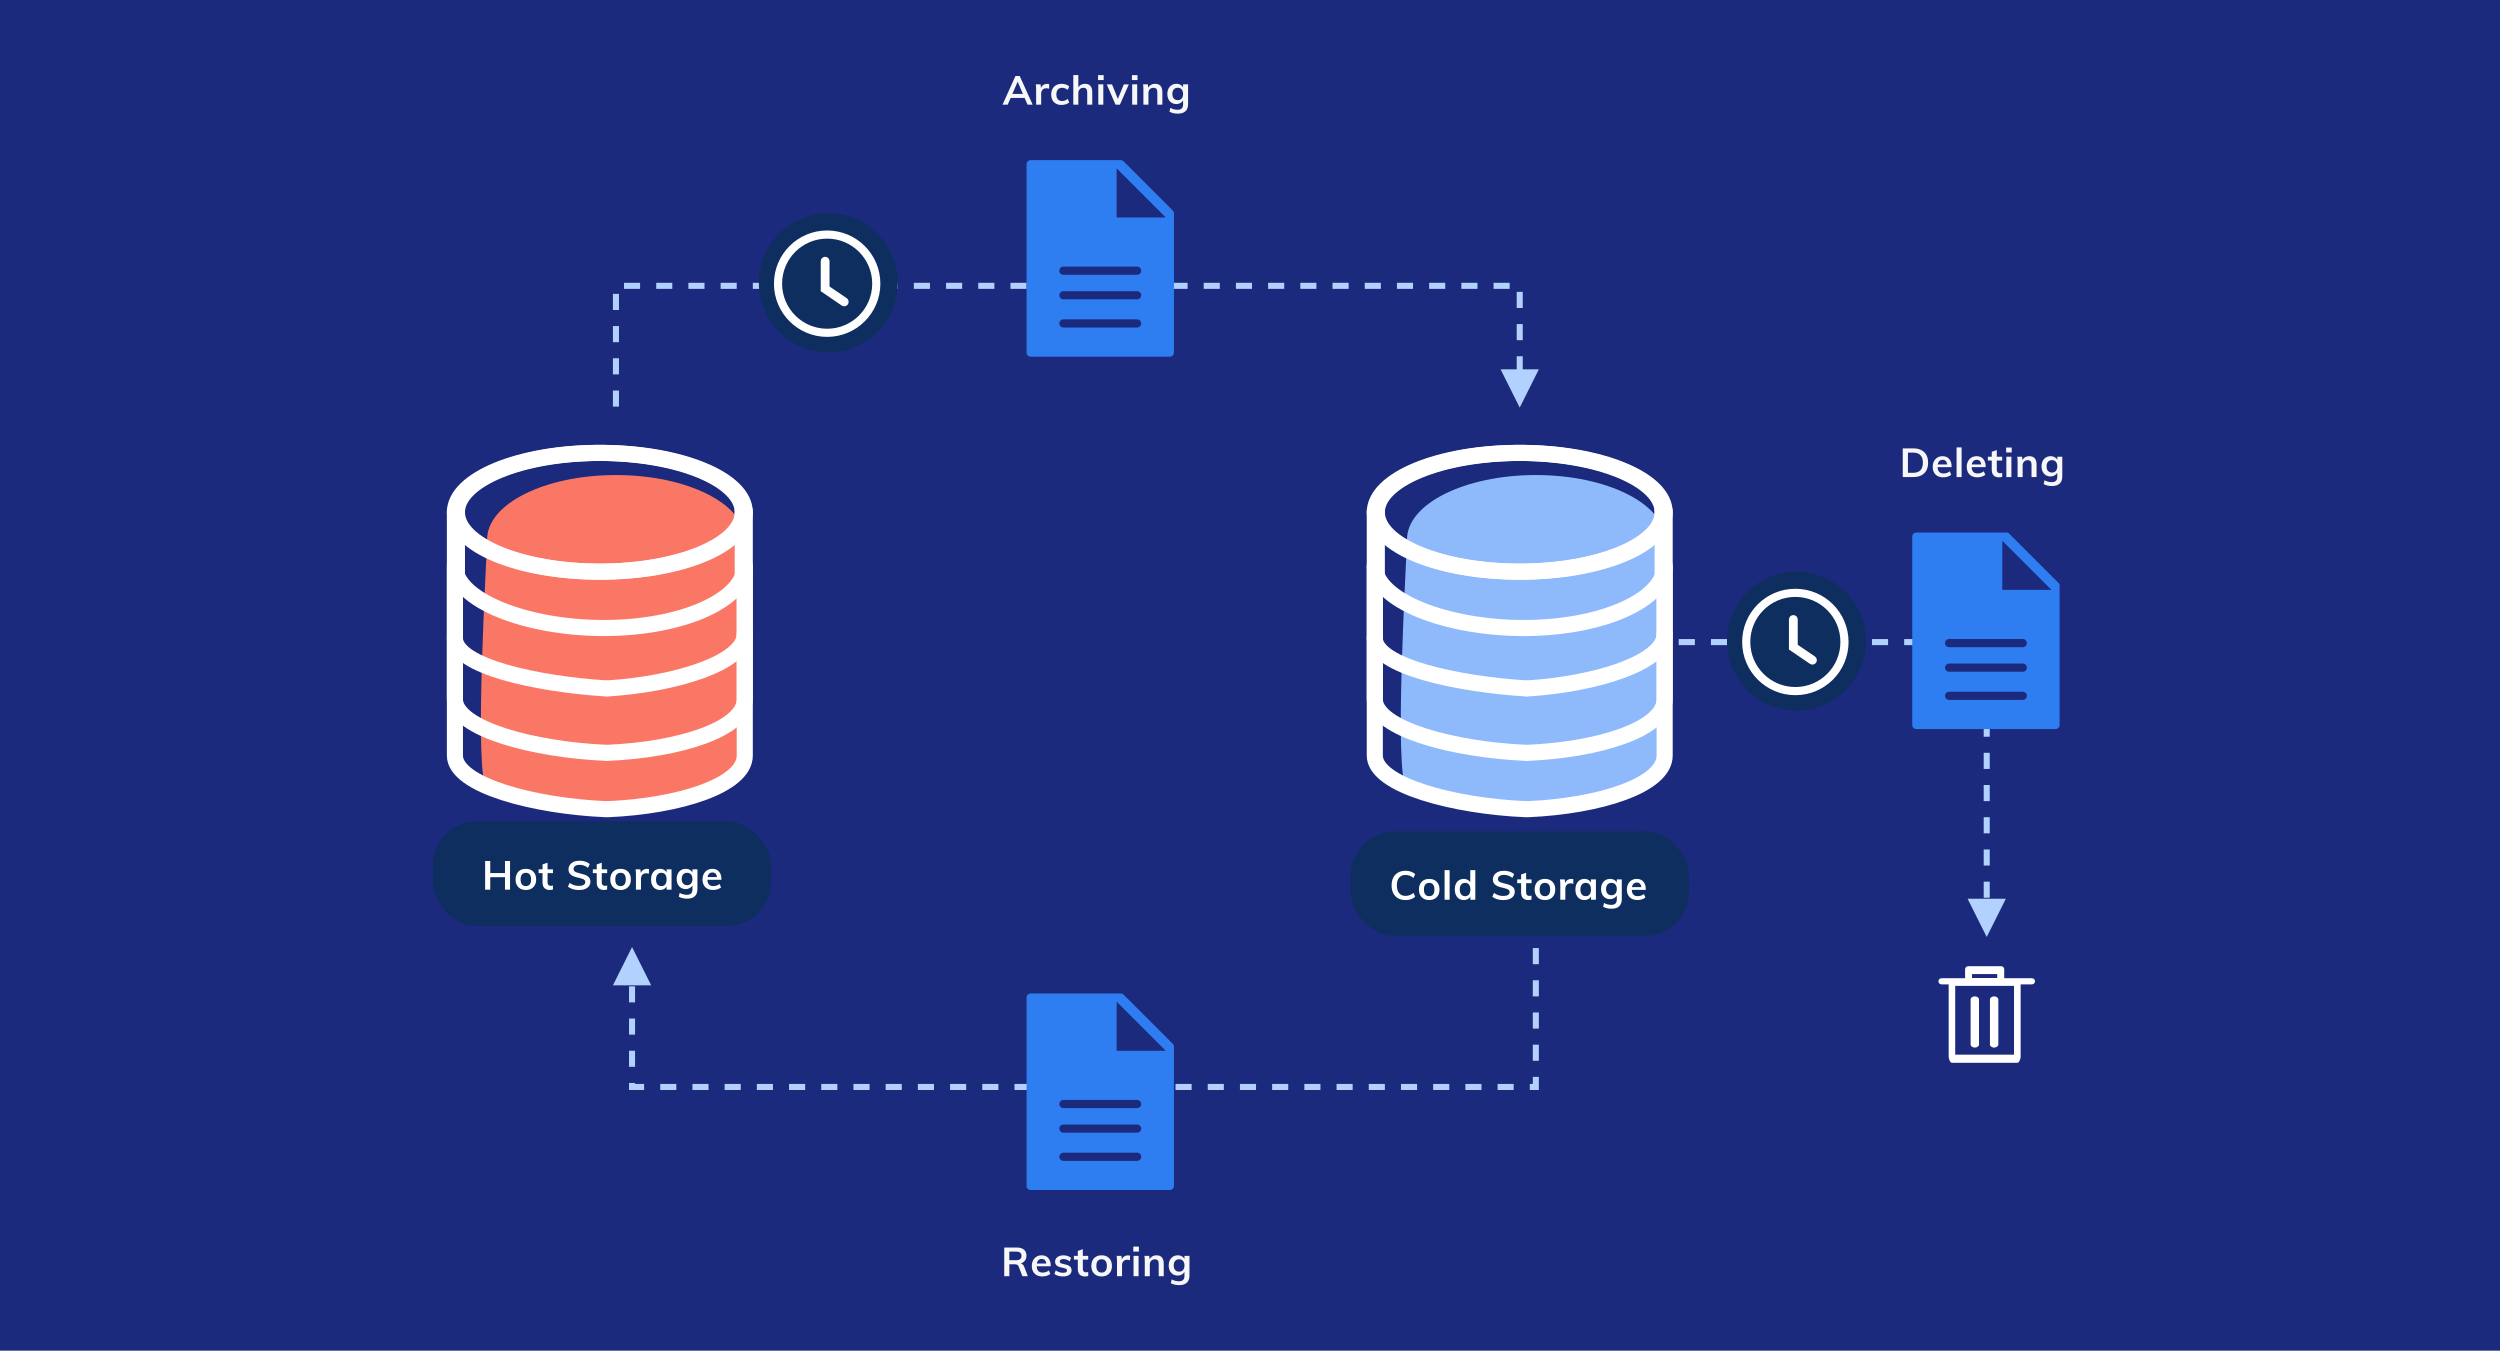 <?xml version="1.0" encoding="UTF-8"?>
<svg width="1242px" height="671px" viewBox="0 0 1242 671" version="1.1" xmlns="http://www.w3.org/2000/svg" xmlns:xlink="http://www.w3.org/1999/xlink">
    <title>Hot &amp; Cold Storage</title>
    <defs>
        <path d="M994.138,480 C995.002,480 995.702,480.685 995.702,481.529 L995.702,481.529 L995.702,485.981 L1009.435,485.981 C1010.299,485.981 1011,486.666 1011,487.51 C1011,488.353 1010.299,489.038 1009.435,489.038 L1009.435,489.038 L1003.861,489.038 L1003.861,525 C1003.861,525.844 1003.16,528 1002.298,528 L1002.298,528 L969.662,528 C968.798,528 968.099,525.844 968.099,525 L968.099,525 L968.099,489.038 L964.563,489.038 C963.699,489.038 963,488.353 963,487.51 C963,486.666 963.699,485.981 964.563,485.981 L964.563,485.981 L976.258,485.981 L976.258,481.529 C976.258,480.685 976.958,480 977.821,480 L977.821,480 Z M1000.565,489.783 L971.348,489.783 L971.348,523.957 L1000.565,523.957 L1000.565,489.783 Z M981.087,495 C982.239,495 983.174,495.684 983.174,496.527 L983.174,496.527 L983.174,518.907 C983.174,519.752 982.239,520.435 981.087,520.435 C979.935,520.435 979,519.752 979,518.907 L979,518.907 L979,496.527 C979,495.684 979.935,495 981.087,495 Z M990.687,495 C991.839,495 992.774,495.684 992.774,496.527 L992.774,496.527 L992.774,518.907 C992.774,519.752 991.839,520.435 990.687,520.435 C989.535,520.435 988.6,519.752 988.6,518.907 L988.6,518.907 L988.6,496.527 C988.6,495.684 989.535,495 990.687,495 Z M992.217,483.913 L992.217,485.87 L979.696,485.87 L979.696,483.913 L992.217,483.913 Z" id="path-1"></path>
    </defs>
    <g id="Hot-&amp;-Cold-Storage" stroke="none" stroke-width="1" fill="none" fill-rule="evenodd">
        <rect fill="#1B2A7C" x="0" y="0" width="1242" height="671"></rect>
        <g id="Group-2" transform="translate(219, 225)">
            <path d="M87,177 C108.161,177 139.349,164.218 151,156.305 C158.811,151 151,50.093 151,43 C151,25.327 122.346,11 87,11 C51.654,11 23,25.327 23,43 C23,49.654 16.049,161.652 23,166.772 C34.512,175.25 64.961,177 87,177 Z" id="Oval" fill="#FA7766"></path>
            <g id="Group" stroke="#FFFFFF" stroke-linecap="round" stroke-linejoin="round" stroke-width="8">
                <g id="Group-1359" transform="translate(7, 0)">
                    <path d="M143,29.5 C143,45.799 110.983,59 71.5,59 C32.017,59 0,45.799 0,29.5 C0,13.216 32.017,0 71.5,0 C110.983,0 143,13.216 143,29.5 L143,29.5 Z" id="Stroke-4973"></path>
                    <path d="M74,87 C35.345,87 1.42108547e-14,73.127 1.42108547e-14,56" id="Stroke-4974"></path>
                    <path d="M75,117 C41.002,114.86 1.42108547e-14,106.08 1.42108547e-14,92" id="Stroke-4975"></path>
                    <path d="M75,149 C39.601,147.492 1.42108547e-14,137.197 1.42108547e-14,122.354 L1.42108547e-14,29" id="Stroke-4976"></path>
                    <path d="M75,177 C39.601,175.492 0,165.197 0,150.354 L0,57" id="Stroke-4976"></path>
                    <line x1="143" y1="28" x2="143" y2="61" id="Stroke-4977"></line>
                </g>
                <g id="Group-1359" transform="translate(75.5, 88.5) scale(-1, 1) translate(-75.5, -88.5) ">
                    <path d="M143,29.5 C143,45.799 110.983,59 71.5,59 C32.017,59 0,45.799 0,29.5 C0,13.216 32.017,0 71.5,0 C110.983,0 143,13.216 143,29.5 L143,29.5 Z" id="Stroke-4973"></path>
                    <path d="M70,87 C31.345,87 -2.84217094e-14,73.127 -2.84217094e-14,56" id="Stroke-4974"></path>
                    <path d="M68,117 C34.002,114.854 -2.84217094e-14,104.12 -2.84217094e-14,90" id="Stroke-4975"></path>
                    <path d="M68,149 C32.601,147.492 -2.84217094e-14,137.197 -2.84217094e-14,122.354 L-2.84217094e-14,29" id="Stroke-4976"></path>
                    <path d="M68,177 C32.601,175.492 0,165.197 0,150.354 L0,57" id="Stroke-4976"></path>
                    <line x1="143" y1="28" x2="143" y2="61" id="Stroke-4977"></line>
                </g>
            </g>
        </g>
        <g id="Group-2-Copy" transform="translate(676, 225)">
            <path d="M87,177 C108.161,177 139.349,164.218 151,156.305 C158.811,151 151,50.093 151,43 C151,25.327 122.346,11 87,11 C51.654,11 23,25.327 23,43 C23,49.654 16.049,161.652 23,166.772 C34.512,175.25 64.961,177 87,177 Z" id="Oval" fill="#8EB9FB"></path>
            <g id="Group" stroke="#FFFFFF" stroke-linecap="round" stroke-linejoin="round" stroke-width="8">
                <g id="Group-1359" transform="translate(7, 0)">
                    <path d="M143,29.5 C143,45.799 110.983,59 71.5,59 C32.017,59 0,45.799 0,29.5 C0,13.216 32.017,0 71.5,0 C110.983,0 143,13.216 143,29.5 L143,29.5 Z" id="Stroke-4973"></path>
                    <path d="M74,87 C35.345,87 1.42108547e-14,73.127 1.42108547e-14,56" id="Stroke-4974"></path>
                    <path d="M75,117 C41.002,114.86 1.42108547e-14,106.08 1.42108547e-14,92" id="Stroke-4975"></path>
                    <path d="M75,149 C39.601,147.492 1.42108547e-14,137.197 1.42108547e-14,122.354 L1.42108547e-14,29" id="Stroke-4976"></path>
                    <path d="M75,177 C39.601,175.492 0,165.197 0,150.354 L0,57" id="Stroke-4976"></path>
                    <line x1="143" y1="28" x2="143" y2="61" id="Stroke-4977"></line>
                </g>
                <g id="Group-1359" transform="translate(75.5, 88.5) scale(-1, 1) translate(-75.5, -88.5) ">
                    <path d="M143,29.5 C143,45.799 110.983,59 71.5,59 C32.017,59 0,45.799 0,29.5 C0,13.216 32.017,0 71.5,0 C110.983,0 143,13.216 143,29.5 L143,29.5 Z" id="Stroke-4973"></path>
                    <path d="M70,87 C31.345,87 -2.84217094e-14,73.127 -2.84217094e-14,56" id="Stroke-4974"></path>
                    <path d="M68,117 C34.002,114.854 -2.84217094e-14,104.12 -2.84217094e-14,90" id="Stroke-4975"></path>
                    <path d="M68,149 C32.601,147.492 -2.84217094e-14,137.197 -2.84217094e-14,122.354 L-2.84217094e-14,29" id="Stroke-4976"></path>
                    <path d="M68,177 C32.601,175.492 0,165.197 0,150.354 L0,57" id="Stroke-4976"></path>
                    <line x1="143" y1="28" x2="143" y2="61" id="Stroke-4977"></line>
                </g>
            </g>
        </g>
        <path id="Path-2" d="M756.5,177 L756.5,183.5 L764.5,183.5 L755,202.5 L745.5,183.5 L753.5,183.5 L753.5,177 L756.5,177 Z M307.5,194 L307.5,202 L304.5,202 L304.5,194 L307.5,194 Z M307.5,178 L307.5,186 L304.5,186 L304.5,178 L307.5,178 Z M307.5,162 L307.5,170 L304.5,170 L304.5,162 L307.5,162 Z M756.5,161 L756.5,169 L753.5,169 L753.5,161 L756.5,161 Z M307.5,146 L307.5,154 L304.5,154 L304.5,146 L307.5,146 Z M756.5,145 L756.5,153 L753.5,153 L753.5,145 L756.5,145 Z M366,140.5 L366,143.5 L358,143.5 L358,140.5 L366,140.5 Z M382,140.5 L382,143.5 L374,143.5 L374,140.5 L382,140.5 Z M398,140.5 L398,143.5 L390,143.5 L390,140.5 L398,140.5 Z M414,140.5 L414,143.5 L406,143.5 L406,140.5 L414,140.5 Z M430,140.5 L430,143.5 L422,143.5 L422,140.5 L430,140.5 Z M446,140.5 L446,143.5 L438,143.5 L438,140.5 L446,140.5 Z M462,140.5 L462,143.5 L454,143.5 L454,140.5 L462,140.5 Z M478,140.5 L478,143.5 L470,143.5 L470,140.5 L478,140.5 Z M494,140.5 L494,143.5 L486,143.5 L486,140.5 L494,140.5 Z M510,140.5 L510,143.5 L502,143.5 L502,140.5 L510,140.5 Z M350,140.5 L350,143.5 L342,143.5 L342,140.5 L350,140.5 Z M542,140.5 L542,143.5 L534,143.5 L534,140.5 L542,140.5 Z M558,140.5 L558,143.5 L550,143.5 L550,140.5 L558,140.5 Z M574,140.5 L574,143.5 L566,143.5 L566,140.5 L574,140.5 Z M590,140.5 L590,143.5 L582,143.5 L582,140.5 L590,140.5 Z M606,140.5 L606,143.5 L598,143.5 L598,140.5 L606,140.5 Z M622,140.5 L622,143.5 L614,143.5 L614,140.5 L622,140.5 Z M638,140.5 L638,143.5 L630,143.5 L630,140.5 L638,140.5 Z M654,140.5 L654,143.5 L646,143.5 L646,140.5 L654,140.5 Z M670,140.5 L670,143.5 L662,143.5 L662,140.5 L670,140.5 Z M686,140.5 L686,143.5 L678,143.5 L678,140.5 L686,140.5 Z M702,140.5 L702,143.5 L694,143.5 L694,140.5 L702,140.5 Z M718,140.5 L718,143.5 L710,143.5 L710,140.5 L718,140.5 Z M734,140.5 L734,143.5 L726,143.5 L726,140.5 L734,140.5 Z M750,140.5 L750,143.5 L742,143.5 L742,140.5 L750,140.5 Z M334,140.5 L334,143.5 L326,143.5 L326,140.5 L334,140.5 Z M318,140.5 L318,143.5 L310,143.5 L310,140.5 L318,140.5 Z M526,140.5 L526,143.5 L518,143.5 L518,140.5 L526,140.5 Z" fill="#B3D1FF" fill-rule="nonzero"></path>
        <path d="M764.5,522.5 L755,541.5 L745.5,522.5 L764.5,522.5 Z M307.5,533 L307.5,541 L304.5,541 L304.5,533 L307.5,533 Z M307.5,517 L307.5,525 L304.5,525 L304.5,517 L307.5,517 Z M756.5,514 L756.5,522 L753.5,522 L753.5,514 L756.5,514 Z M307.5,501 L307.5,509 L304.5,509 L304.5,501 L307.5,501 Z M756.5,498 L756.5,506 L753.5,506 L753.5,498 L756.5,498 Z M307.5,485 L307.5,493 L304.5,493 L304.5,485 L307.5,485 Z M756.5,482 L756.5,490 L753.5,490 L753.5,482 L756.5,482 Z M309,470.5 L309,473.5 L307.5,473.5 L307.5,477 L304.5,477 L304.5,470.5 L309,470.5 Z M756.5,470.5 L756.5,474 L753.5,474 L753.5,473.5 L749,473.5 L749,470.5 L756.5,470.5 Z M373,470.5 L373,473.5 L365,473.5 L365,470.5 L373,470.5 Z M389,470.5 L389,473.5 L381,473.5 L381,470.5 L389,470.5 Z M405,470.5 L405,473.5 L397,473.5 L397,470.5 L405,470.5 Z M421,470.5 L421,473.5 L413,473.5 L413,470.5 L421,470.5 Z M437,470.5 L437,473.5 L429,473.5 L429,470.5 L437,470.5 Z M453,470.5 L453,473.5 L445,473.5 L445,470.5 L453,470.5 Z M469,470.5 L469,473.5 L461,473.5 L461,470.5 L469,470.5 Z M485,470.5 L485,473.5 L477,473.5 L477,470.5 L485,470.5 Z M501,470.5 L501,473.5 L493,473.5 L493,470.5 L501,470.5 Z M517,470.5 L517,473.5 L509,473.5 L509,470.5 L517,470.5 Z M357,470.5 L357,473.5 L349,473.5 L349,470.5 L357,470.5 Z M549,470.5 L549,473.5 L541,473.5 L541,470.5 L549,470.5 Z M565,470.5 L565,473.5 L557,473.5 L557,470.5 L565,470.5 Z M581,470.5 L581,473.5 L573,473.5 L573,470.5 L581,470.5 Z M597,470.5 L597,473.5 L589,473.5 L589,470.5 L597,470.5 Z M613,470.5 L613,473.5 L605,473.5 L605,470.5 L613,470.5 Z M629,470.5 L629,473.5 L621,473.5 L621,470.5 L629,470.5 Z M645,470.5 L645,473.5 L637,473.5 L637,470.5 L645,470.5 Z M661,470.5 L661,473.5 L653,473.5 L653,470.5 L661,470.5 Z M677,470.5 L677,473.5 L669,473.5 L669,470.5 L677,470.5 Z M693,470.5 L693,473.5 L685,473.5 L685,470.5 L693,470.5 Z M709,470.5 L709,473.5 L701,473.5 L701,470.5 L709,470.5 Z M725,470.5 L725,473.5 L717,473.5 L717,470.5 L725,470.5 Z M741,470.5 L741,473.5 L733,473.5 L733,470.5 L741,470.5 Z M341,470.5 L341,473.5 L333,473.5 L333,470.5 L341,470.5 Z M325,470.5 L325,473.5 L317,473.5 L317,470.5 L325,470.5 Z M533,470.5 L533,473.5 L525,473.5 L525,470.5 L533,470.5 Z" id="Path-2-Copy" fill="#B3D1FF" fill-rule="nonzero" transform="translate(534.5, 506) scale(-1, -1) translate(-534.5, -506) "></path>
        <path d="M554.746,108.043 L554.746,83.636 L579.153,108.043 L554.746,108.043 Z M564.915,136.517 L528.305,136.517 C527.182,136.517 526.271,135.606 526.271,134.483 C526.271,133.361 527.182,132.449 528.305,132.449 L564.915,132.449 C566.038,132.449 566.949,133.361 566.949,134.483 C566.949,135.606 566.038,136.517 564.915,136.517 L564.915,136.517 Z M564.915,148.721 L528.305,148.721 C527.182,148.721 526.271,147.809 526.271,146.687 C526.271,145.564 527.182,144.653 528.305,144.653 L564.915,144.653 C566.038,144.653 566.949,145.564 566.949,146.687 C566.949,147.809 566.038,148.721 564.915,148.721 L564.915,148.721 Z M564.915,162.721 L528.305,162.721 C527.182,162.721 526.271,161.809 526.271,160.687 C526.271,159.564 527.182,158.653 528.305,158.653 L564.915,158.653 C566.038,158.653 566.949,159.564 566.949,160.687 C566.949,161.809 566.038,162.721 564.915,162.721 L564.915,162.721 Z M582.626,104.569 L558.22,80.162 C557.837,79.784 557.317,79.568 556.78,79.568 L512.034,79.568 C510.911,79.568 510,80.479 510,81.602 L510,175.161 C510,176.284 510.911,177.195 512.034,177.195 L581.186,177.195 C582.309,177.195 583.22,176.284 583.22,175.161 L583.22,106.009 C583.22,105.468 583.005,104.951 582.626,104.569 L582.626,104.569 Z" id="Fill-305-Copy-4" fill="#2E7EF2"></path>
        <path d="M554.746,522.043 L554.746,497.636 L579.153,522.043 L554.746,522.043 Z M564.915,550.517 L528.305,550.517 C527.182,550.517 526.271,549.606 526.271,548.483 C526.271,547.361 527.182,546.449 528.305,546.449 L564.915,546.449 C566.038,546.449 566.949,547.361 566.949,548.483 C566.949,549.606 566.038,550.517 564.915,550.517 L564.915,550.517 Z M564.915,562.721 L528.305,562.721 C527.182,562.721 526.271,561.809 526.271,560.687 C526.271,559.564 527.182,558.653 528.305,558.653 L564.915,558.653 C566.038,558.653 566.949,559.564 566.949,560.687 C566.949,561.809 566.038,562.721 564.915,562.721 L564.915,562.721 Z M564.915,576.721 L528.305,576.721 C527.182,576.721 526.271,575.809 526.271,574.687 C526.271,573.564 527.182,572.653 528.305,572.653 L564.915,572.653 C566.038,572.653 566.949,573.564 566.949,574.687 C566.949,575.809 566.038,576.721 564.915,576.721 L564.915,576.721 Z M582.626,518.569 L558.22,494.162 C557.837,493.784 557.317,493.568 556.78,493.568 L512.034,493.568 C510.911,493.568 510,494.479 510,495.602 L510,589.161 C510,590.284 510.911,591.195 512.034,591.195 L581.186,591.195 C582.309,591.195 583.22,590.284 583.22,589.161 L583.22,520.009 C583.22,519.468 583.005,518.951 582.626,518.569 L582.626,518.569 Z" id="Fill-305-Copy-6" fill="#2E7EF2"></path>
        <path d="M500.647,52 L502.087,48.66 L509.036,48.66 L510.467,52 L513.027,52 L506.587,37.76 L504.487,37.76 L498.047,52 L500.647,52 Z M508.18,46.66 L502.95,46.66 L505.575,40.574 L508.18,46.66 Z M517.25,52 L517.25,46.54 C517.25,46.033 517.347,45.577 517.54,45.17 C517.733,44.763 518.02,44.44 518.4,44.2 C518.78,43.96 519.27,43.84 519.87,43.84 C520.337,43.84 520.777,43.927 521.19,44.1 L521.19,44.1 L521.23,41.82 C521.097,41.767 520.943,41.727 520.77,41.7 C520.597,41.673 520.41,41.66 520.21,41.66 C519.437,41.66 518.743,41.887 518.13,42.34 C517.74,42.628 517.438,43.006 517.226,43.473 L517.14,43.678 L516.95,41.9 L514.59,41.9 C514.657,42.367 514.7,42.843 514.72,43.33 C514.74,43.817 514.75,44.293 514.75,44.76 L514.75,44.76 L514.75,52 L517.25,52 Z M527.343,52.14 C528.09,52.14 528.807,52.03 529.493,51.81 C530.18,51.59 530.743,51.28 531.183,50.88 L531.183,50.88 L530.463,49.12 C530.037,49.48 529.583,49.75 529.103,49.93 C528.623,50.11 528.15,50.2 527.683,50.2 C526.777,50.2 526.07,49.92 525.563,49.36 C525.057,48.8 524.803,47.987 524.803,46.92 C524.803,45.84 525.06,45.02 525.573,44.46 C526.087,43.9 526.783,43.62 527.663,43.62 C528.143,43.62 528.623,43.71 529.103,43.89 C529.583,44.07 530.037,44.333 530.463,44.68 L530.463,44.68 L531.183,42.92 C530.757,42.52 530.207,42.207 529.533,41.98 C528.86,41.753 528.17,41.64 527.463,41.64 C526.41,41.64 525.49,41.86 524.703,42.3 C523.917,42.74 523.31,43.36 522.883,44.16 C522.457,44.96 522.243,45.893 522.243,46.96 C522.243,48.013 522.447,48.93 522.853,49.71 C523.26,50.49 523.847,51.09 524.613,51.51 C525.38,51.93 526.29,52.14 527.343,52.14 Z M535.714,52 L535.714,46.28 C535.714,45.48 535.944,44.837 536.404,44.35 C536.864,43.863 537.481,43.62 538.254,43.62 C538.894,43.62 539.368,43.803 539.674,44.17 C539.981,44.537 540.134,45.113 540.134,45.9 L540.134,45.9 L540.134,52 L542.634,52 L542.634,45.8 C542.634,43.027 541.434,41.64 539.034,41.64 C538.208,41.64 537.478,41.837 536.844,42.23 C536.422,42.492 536.069,42.836 535.787,43.261 L535.714,43.378 L535.714,37.28 L533.214,37.28 L533.214,52 L535.714,52 Z M548.292,39.78 L548.292,37.32 L545.512,37.32 L545.512,39.78 L548.292,39.78 Z M548.132,52 L548.132,41.9 L545.632,41.9 L545.632,52 L548.132,52 Z M556.376,52 L560.796,41.92 L558.316,41.92 L555.359,49.131 L552.456,41.92 L549.836,41.92 L554.196,52 L556.376,52 Z M565.118,39.78 L565.118,37.32 L562.338,37.32 L562.338,39.78 L565.118,39.78 Z M564.958,52 L564.958,41.9 L562.458,41.9 L562.458,52 L564.958,52 Z M570.542,52 L570.542,46.28 C570.542,45.48 570.772,44.837 571.232,44.35 C571.692,43.863 572.308,43.62 573.082,43.62 C573.722,43.62 574.195,43.803 574.502,44.17 C574.808,44.537 574.962,45.113 574.962,45.9 L574.962,45.9 L574.962,52 L577.462,52 L577.462,45.8 C577.462,43.027 576.262,41.64 573.862,41.64 C573.035,41.64 572.305,41.837 571.672,42.23 C571.179,42.536 570.781,42.953 570.478,43.48 L570.426,43.579 L570.242,41.9 L567.882,41.9 C567.948,42.367 567.992,42.84 568.012,43.32 C568.032,43.8 568.042,44.28 568.042,44.76 L568.042,44.76 L568.042,52 L570.542,52 Z M585.1,56.46 C586.793,56.46 588.073,56.057 588.94,55.25 C589.806,54.443 590.24,53.253 590.24,51.68 L590.24,51.68 L590.24,41.9 L587.76,41.9 L587.759,43.431 L587.74,43.392 C587.53,43.012 587.245,42.686 586.886,42.412 L586.7,42.28 C586.06,41.853 585.306,41.64 584.44,41.64 C583.56,41.64 582.78,41.85 582.1,42.27 C581.42,42.69 580.89,43.277 580.51,44.03 C580.13,44.783 579.94,45.667 579.94,46.68 C579.94,47.693 580.13,48.577 580.51,49.33 C580.89,50.083 581.42,50.667 582.1,51.08 C582.78,51.493 583.56,51.7 584.44,51.7 C585.013,51.7 585.54,51.597 586.02,51.39 C586.5,51.183 586.91,50.903 587.25,50.55 C587.42,50.373 587.567,50.188 587.692,49.992 L587.759,49.88 L587.76,51.88 C587.76,52.692 587.572,53.317 587.198,53.754 L587.08,53.88 C586.626,54.32 585.953,54.54 585.06,54.54 C584.42,54.54 583.803,54.463 583.21,54.31 C582.616,54.157 582.013,53.92 581.4,53.6 L581.4,53.6 L581,55.5 C582.173,56.14 583.54,56.46 585.1,56.46 Z M585.12,49.76 C584.28,49.76 583.62,49.487 583.14,48.94 C582.66,48.393 582.42,47.64 582.42,46.68 C582.42,45.72 582.66,44.967 583.14,44.42 C583.62,43.873 584.28,43.6 585.12,43.6 C585.946,43.6 586.593,43.873 587.06,44.42 C587.526,44.967 587.76,45.72 587.76,46.68 C587.76,47.64 587.526,48.393 587.06,48.94 C586.593,49.487 585.946,49.76 585.12,49.76 Z" id="Archiving" fill="#F7F7F7" fill-rule="nonzero"></path>
        <rect id="Rectangle" fill="#0D2E5E" x="215" y="408" width="168" height="52" rx="22"></rect>
        <rect id="Rectangle-Copy" fill="#0D2E5E" x="671" y="413" width="168" height="52" rx="22"></rect>
        <path d="M243.552,442 L243.552,435.8 L250.872,435.8 L250.872,442 L253.392,442 L253.392,427.76 L250.872,427.76 L250.872,433.74 L243.552,433.74 L243.552,427.76 L241.012,427.76 L241.012,442 L243.552,442 Z M261.266,442.14 C262.292,442.14 263.189,441.927 263.956,441.5 C264.722,441.073 265.316,440.47 265.736,439.69 C266.156,438.91 266.366,437.98 266.366,436.9 C266.366,435.833 266.156,434.903 265.736,434.11 C265.316,433.317 264.722,432.707 263.956,432.28 C263.189,431.853 262.292,431.64 261.266,431.64 C260.212,431.64 259.302,431.853 258.536,432.28 C257.769,432.707 257.179,433.317 256.766,434.11 C256.352,434.903 256.146,435.833 256.146,436.9 C256.146,437.98 256.352,438.91 256.766,439.69 C257.179,440.47 257.769,441.073 258.536,441.5 C259.302,441.927 260.212,442.14 261.266,442.14 Z M261.266,440.22 C260.412,440.22 259.759,439.943 259.306,439.39 C258.852,438.837 258.626,438.007 258.626,436.9 C258.626,435.807 258.856,434.983 259.316,434.43 C259.776,433.877 260.426,433.6 261.266,433.6 C262.092,433.6 262.729,433.877 263.176,434.43 C263.622,434.983 263.846,435.807 263.846,436.9 C263.846,438.007 263.622,438.837 263.176,439.39 C262.729,439.943 262.092,440.22 261.266,440.22 Z M273.085,442.14 C273.379,442.14 273.655,442.123 273.915,442.09 C274.175,442.057 274.439,441.993 274.705,441.9 L274.705,441.9 L274.705,439.92 C274.505,439.973 274.325,440.013 274.165,440.04 C274.005,440.067 273.839,440.08 273.665,440.08 C273.359,440.08 273.082,440.027 272.835,439.92 C272.589,439.813 272.392,439.63 272.245,439.37 C272.099,439.11 272.025,438.753 272.025,438.3 L272.025,438.3 L272.025,433.78 L274.705,433.78 L274.705,431.9 L272.025,431.9 L272.025,428.6 L269.525,429.44 L269.525,431.9 L267.585,431.9 L267.585,433.78 L269.525,433.78 L269.525,438.42 C269.525,439.528 269.79,440.397 270.318,441.027 L270.455,441.18 C271.075,441.82 271.952,442.14 273.085,442.14 Z M287.651,442.16 C288.825,442.16 289.835,441.99 290.681,441.65 C291.528,441.31 292.178,440.823 292.631,440.19 C293.085,439.557 293.311,438.813 293.311,437.96 C293.311,437.36 293.195,436.843 292.961,436.41 C292.728,435.977 292.385,435.603 291.931,435.29 C291.478,434.977 290.928,434.707 290.281,434.48 C289.635,434.253 288.898,434.053 288.071,433.88 C287.351,433.707 286.761,433.533 286.301,433.36 C285.841,433.187 285.501,432.973 285.281,432.72 C285.061,432.467 284.951,432.147 284.951,431.76 C284.951,431.093 285.218,430.573 285.751,430.2 C286.285,429.827 287.011,429.64 287.931,429.64 C288.691,429.64 289.418,429.763 290.111,430.01 C290.805,430.257 291.471,430.64 292.111,431.16 L292.111,431.16 L292.991,429.28 C292.605,428.92 292.145,428.617 291.611,428.37 C291.078,428.123 290.495,427.933 289.861,427.8 C289.228,427.667 288.578,427.6 287.911,427.6 C286.805,427.6 285.841,427.783 285.021,428.15 C284.201,428.517 283.565,429.027 283.111,429.68 C282.658,430.333 282.431,431.08 282.431,431.92 C282.431,432.533 282.541,433.063 282.761,433.51 C282.981,433.957 283.305,434.34 283.731,434.66 C284.158,434.98 284.691,435.257 285.331,435.49 C285.971,435.723 286.711,435.92 287.551,436.08 C288.258,436.24 288.851,436.407 289.331,436.58 C289.811,436.753 290.171,436.963 290.411,437.21 C290.651,437.457 290.771,437.767 290.771,438.14 C290.771,438.767 290.501,439.253 289.961,439.6 C289.421,439.947 288.658,440.12 287.671,440.12 C286.778,440.12 285.958,440 285.211,439.76 C284.465,439.52 283.731,439.133 283.011,438.6 L283.011,438.6 L282.151,440.48 C282.591,440.84 283.101,441.147 283.681,441.4 C284.261,441.653 284.885,441.843 285.551,441.97 C286.218,442.097 286.918,442.16 287.651,442.16 Z M300.018,442.14 C300.311,442.14 300.588,442.123 300.848,442.09 C301.108,442.057 301.371,441.993 301.638,441.9 L301.638,441.9 L301.638,439.92 C301.438,439.973 301.258,440.013 301.098,440.04 C300.938,440.067 300.771,440.08 300.598,440.08 C300.291,440.08 300.014,440.027 299.768,439.92 C299.521,439.813 299.324,439.63 299.178,439.37 C299.031,439.11 298.958,438.753 298.958,438.3 L298.958,438.3 L298.957,433.78 L301.638,433.78 L301.638,431.9 L298.957,431.9 L298.958,428.6 L296.458,429.44 L296.457,431.9 L294.518,431.9 L294.518,433.78 L296.457,433.78 L296.458,438.42 C296.458,439.528 296.722,440.397 297.25,441.027 L297.388,441.18 C298.008,441.82 298.884,442.14 300.018,442.14 Z M308.314,442.14 C309.34,442.14 310.237,441.927 311.004,441.5 C311.77,441.073 312.364,440.47 312.784,439.69 C313.204,438.91 313.414,437.98 313.414,436.9 C313.414,435.833 313.204,434.903 312.784,434.11 C312.364,433.317 311.77,432.707 311.004,432.28 C310.237,431.853 309.34,431.64 308.314,431.64 C307.26,431.64 306.35,431.853 305.584,432.28 C304.817,432.707 304.227,433.317 303.814,434.11 C303.4,434.903 303.194,435.833 303.194,436.9 C303.194,437.98 303.4,438.91 303.814,439.69 C304.227,440.47 304.817,441.073 305.584,441.5 C306.35,441.927 307.26,442.14 308.314,442.14 Z M308.314,440.22 C307.46,440.22 306.807,439.943 306.354,439.39 C305.9,438.837 305.674,438.007 305.674,436.9 C305.674,435.807 305.904,434.983 306.364,434.43 C306.824,433.877 307.474,433.6 308.314,433.6 C309.14,433.6 309.777,433.877 310.224,434.43 C310.67,434.983 310.894,435.807 310.894,436.9 C310.894,438.007 310.67,438.837 310.224,439.39 C309.777,439.943 309.14,440.22 308.314,440.22 Z M318.433,442 L318.433,436.54 C318.433,436.033 318.53,435.577 318.723,435.17 C318.917,434.763 319.203,434.44 319.583,434.2 C319.963,433.96 320.453,433.84 321.053,433.84 C321.52,433.84 321.96,433.927 322.373,434.1 L322.373,434.1 L322.413,431.82 C322.28,431.767 322.127,431.727 321.953,431.7 C321.78,431.673 321.593,431.66 321.393,431.66 C320.62,431.66 319.927,431.887 319.313,432.34 C318.923,432.628 318.622,433.006 318.41,433.473 L318.324,433.678 L318.133,431.9 L315.773,431.9 C315.84,432.367 315.883,432.843 315.903,433.33 C315.923,433.817 315.933,434.293 315.933,434.76 L315.933,434.76 L315.933,442 L318.433,442 Z M327.887,442.14 C328.74,442.14 329.483,441.937 330.117,441.53 C330.56,441.245 330.904,440.877 331.148,440.426 L331.166,440.389 L331.167,442 L333.627,442 L333.627,431.9 L331.167,431.9 L331.166,433.431 L331.148,433.392 C330.939,433.003 330.656,432.673 330.301,432.401 L330.117,432.27 C329.483,431.85 328.74,431.64 327.887,431.64 C327.007,431.64 326.23,431.863 325.557,432.31 C324.883,432.757 324.36,433.377 323.987,434.17 C323.613,434.963 323.427,435.893 323.427,436.96 C323.427,438.013 323.61,438.93 323.977,439.71 C324.343,440.49 324.867,441.09 325.547,441.51 C326.227,441.93 327.007,442.14 327.887,442.14 Z M328.567,440.22 C327.727,440.22 327.073,439.937 326.607,439.37 C326.14,438.803 325.907,438 325.907,436.96 C325.907,435.893 326.14,435.067 326.607,434.48 C327.073,433.893 327.727,433.6 328.567,433.6 C329.393,433.6 330.033,433.883 330.487,434.45 C330.94,435.017 331.167,435.84 331.167,436.92 C331.167,437.973 330.94,438.787 330.487,439.36 C330.033,439.933 329.393,440.22 328.567,440.22 Z M341.34,446.46 C343.033,446.46 344.313,446.057 345.18,445.25 C346.047,444.443 346.48,443.253 346.48,441.68 L346.48,441.68 L346.48,431.9 L344,431.9 L344,433.431 L343.98,433.392 C343.77,433.012 343.485,432.686 343.126,432.412 L342.94,432.28 C342.3,431.853 341.547,431.64 340.68,431.64 C339.8,431.64 339.02,431.85 338.34,432.27 C337.66,432.69 337.13,433.277 336.75,434.03 C336.37,434.783 336.18,435.667 336.18,436.68 C336.18,437.693 336.37,438.577 336.75,439.33 C337.13,440.083 337.66,440.667 338.34,441.08 C339.02,441.493 339.8,441.7 340.68,441.7 C341.253,441.7 341.78,441.597 342.26,441.39 C342.74,441.183 343.15,440.903 343.49,440.55 C343.66,440.373 343.808,440.188 343.933,439.993 L344,439.879 L344,441.88 C344,442.692 343.813,443.317 343.438,443.754 L343.32,443.88 C342.867,444.32 342.193,444.54 341.3,444.54 C340.66,444.54 340.043,444.463 339.45,444.31 C338.857,444.157 338.253,443.92 337.64,443.6 L337.64,443.6 L337.24,445.5 C338.413,446.14 339.78,446.46 341.34,446.46 Z M341.36,439.76 C340.52,439.76 339.86,439.487 339.38,438.94 C338.9,438.393 338.66,437.64 338.66,436.68 C338.66,435.72 338.9,434.967 339.38,434.42 C339.86,433.873 340.52,433.6 341.36,433.6 C342.187,433.6 342.833,433.873 343.3,434.42 C343.767,434.967 344,435.72 344,436.68 C344,437.64 343.767,438.393 343.3,438.94 C342.833,439.487 342.187,439.76 341.36,439.76 Z M354.314,442.14 C355.034,442.14 355.744,442.03 356.444,441.81 C357.144,441.59 357.734,441.28 358.214,440.88 L358.214,440.88 L357.494,439.16 C357.04,439.507 356.55,439.77 356.024,439.95 C355.497,440.13 354.96,440.22 354.414,440.22 C353.414,440.22 352.667,439.937 352.174,439.37 C351.756,438.891 351.515,438.184 351.451,437.251 L351.442,437.08 L358.394,437.08 L358.394,436.7 C358.394,435.66 358.21,434.76 357.844,434 C357.477,433.24 356.96,432.657 356.294,432.25 C355.627,431.843 354.827,431.64 353.894,431.64 C352.934,431.64 352.087,431.863 351.354,432.31 C350.62,432.757 350.047,433.377 349.634,434.17 C349.22,434.963 349.014,435.88 349.014,436.92 C349.014,438 349.227,438.933 349.654,439.72 C350.08,440.507 350.69,441.107 351.484,441.52 C352.277,441.933 353.22,442.14 354.314,442.14 Z M356.205,435.74 L351.508,435.74 L351.548,435.53 C351.64,435.105 351.786,434.74 351.988,434.437 L352.094,434.29 C352.534,433.723 353.154,433.44 353.954,433.44 C354.7,433.44 355.27,433.693 355.664,434.2 C355.95,434.568 356.128,435.06 356.199,435.676 L356.205,435.74 Z" id="HotStorage" fill="#FFFFFF" fill-rule="nonzero"></path>
        <path d="M698.246,447.16 C699.206,447.16 700.11,447.017 700.956,446.73 C701.803,446.443 702.506,446.027 703.066,445.48 L703.066,445.48 L702.226,443.6 C701.573,444.12 700.933,444.497 700.306,444.73 C699.68,444.963 699.006,445.08 698.286,445.08 C696.913,445.08 695.85,444.63 695.096,443.73 C694.343,442.83 693.966,441.54 693.966,439.86 C693.966,438.18 694.343,436.897 695.096,436.01 C695.85,435.123 696.913,434.68 698.286,434.68 C699.006,434.68 699.68,434.797 700.306,435.03 C700.933,435.263 701.573,435.64 702.226,436.16 L702.226,436.16 L703.066,434.28 C702.506,433.733 701.803,433.317 700.956,433.03 C700.11,432.743 699.206,432.6 698.246,432.6 C696.833,432.6 695.606,432.897 694.566,433.49 C693.526,434.083 692.73,434.923 692.176,436.01 C691.623,437.097 691.346,438.38 691.346,439.86 C691.346,441.353 691.623,442.647 692.176,443.74 C692.73,444.833 693.526,445.677 694.566,446.27 C695.606,446.863 696.833,447.16 698.246,447.16 Z M710.05,447.14 C711.077,447.14 711.974,446.927 712.74,446.5 C713.507,446.073 714.1,445.47 714.52,444.69 C714.94,443.91 715.15,442.98 715.15,441.9 C715.15,440.833 714.94,439.903 714.52,439.11 C714.1,438.317 713.507,437.707 712.74,437.28 C711.974,436.853 711.077,436.64 710.05,436.64 C708.997,436.64 708.087,436.853 707.32,437.28 C706.554,437.707 705.964,438.317 705.55,439.11 C705.137,439.903 704.93,440.833 704.93,441.9 C704.93,442.98 705.137,443.91 705.55,444.69 C705.964,445.47 706.554,446.073 707.32,446.5 C708.087,446.927 708.997,447.14 710.05,447.14 Z M710.05,445.22 C709.197,445.22 708.544,444.943 708.09,444.39 C707.637,443.837 707.41,443.007 707.41,441.9 C707.41,440.807 707.64,439.983 708.1,439.43 C708.56,438.877 709.21,438.6 710.05,438.6 C710.877,438.6 711.514,438.877 711.96,439.43 C712.407,439.983 712.63,440.807 712.63,441.9 C712.63,443.007 712.407,443.837 711.96,444.39 C711.514,444.943 710.877,445.22 710.05,445.22 Z M720.17,447 L720.17,432.28 L717.67,432.28 L717.67,447 L720.17,447 Z M727.194,447.14 C728.047,447.14 728.79,446.937 729.424,446.53 C729.867,446.245 730.211,445.877 730.455,445.426 L730.473,445.389 L730.474,447 L732.934,447 L732.934,432.28 L730.434,432.28 L730.433,438.357 L730.344,438.206 C730.15,437.905 729.904,437.64 729.608,437.412 L729.424,437.28 C728.79,436.853 728.047,436.64 727.194,436.64 C726.314,436.64 725.534,436.853 724.854,437.28 C724.174,437.707 723.65,438.313 723.284,439.1 C722.917,439.887 722.734,440.807 722.734,441.86 C722.734,442.913 722.92,443.84 723.294,444.64 C723.667,445.44 724.19,446.057 724.864,446.49 C725.537,446.923 726.314,447.14 727.194,447.14 Z M727.874,445.22 C727.034,445.22 726.38,444.927 725.914,444.34 C725.447,443.753 725.214,442.927 725.214,441.86 C725.214,440.82 725.447,440.017 725.914,439.45 C726.38,438.883 727.034,438.6 727.874,438.6 C728.7,438.6 729.34,438.887 729.794,439.46 C730.247,440.033 730.474,440.847 730.474,441.9 C730.474,442.967 730.247,443.787 729.794,444.36 C729.34,444.933 728.7,445.22 727.874,445.22 Z M746.877,447.16 C748.051,447.16 749.061,446.99 749.907,446.65 C750.754,446.31 751.404,445.823 751.857,445.19 C752.311,444.557 752.537,443.813 752.537,442.96 C752.537,442.36 752.421,441.843 752.187,441.41 C751.954,440.977 751.611,440.603 751.157,440.29 C750.704,439.977 750.154,439.707 749.507,439.48 C748.861,439.253 748.124,439.053 747.297,438.88 C746.577,438.707 745.987,438.533 745.527,438.36 C745.067,438.187 744.727,437.973 744.507,437.72 C744.287,437.467 744.177,437.147 744.177,436.76 C744.177,436.093 744.444,435.573 744.977,435.2 C745.511,434.827 746.237,434.64 747.157,434.64 C747.917,434.64 748.644,434.763 749.337,435.01 C750.031,435.257 750.697,435.64 751.337,436.16 L751.337,436.16 L752.217,434.28 C751.831,433.92 751.371,433.617 750.837,433.37 C750.304,433.123 749.721,432.933 749.087,432.8 C748.454,432.667 747.804,432.6 747.137,432.6 C746.031,432.6 745.067,432.783 744.247,433.15 C743.427,433.517 742.791,434.027 742.337,434.68 C741.884,435.333 741.657,436.08 741.657,436.92 C741.657,437.533 741.767,438.063 741.987,438.51 C742.207,438.957 742.531,439.34 742.957,439.66 C743.384,439.98 743.917,440.257 744.557,440.49 C745.197,440.723 745.937,440.92 746.777,441.08 C747.484,441.24 748.077,441.407 748.557,441.58 C749.037,441.753 749.397,441.963 749.637,442.21 C749.877,442.457 749.997,442.767 749.997,443.14 C749.997,443.767 749.727,444.253 749.187,444.6 C748.647,444.947 747.884,445.12 746.897,445.12 C746.004,445.12 745.184,445 744.437,444.76 C743.691,444.52 742.957,444.133 742.237,443.6 L742.237,443.6 L741.377,445.48 C741.817,445.84 742.327,446.147 742.907,446.4 C743.487,446.653 744.111,446.843 744.777,446.97 C745.444,447.097 746.144,447.16 746.877,447.16 Z M759.244,447.14 C759.537,447.14 759.814,447.123 760.074,447.09 C760.334,447.057 760.597,446.993 760.864,446.9 L760.864,446.9 L760.864,444.92 C760.664,444.973 760.484,445.013 760.324,445.04 C760.164,445.067 759.997,445.08 759.824,445.08 C759.517,445.08 759.24,445.027 758.994,444.92 C758.747,444.813 758.55,444.63 758.404,444.37 C758.257,444.11 758.184,443.753 758.184,443.3 L758.184,443.3 L758.183,438.78 L760.864,438.78 L760.864,436.9 L758.183,436.9 L758.184,433.6 L755.684,434.44 L755.683,436.9 L753.744,436.9 L753.744,438.78 L755.683,438.78 L755.684,443.42 C755.684,444.528 755.948,445.397 756.476,446.027 L756.614,446.18 C757.234,446.82 758.11,447.14 759.244,447.14 Z M767.539,447.14 C768.566,447.14 769.463,446.927 770.229,446.5 C770.996,446.073 771.589,445.47 772.009,444.69 C772.429,443.91 772.639,442.98 772.639,441.9 C772.639,440.833 772.429,439.903 772.009,439.11 C771.589,438.317 770.996,437.707 770.229,437.28 C769.463,436.853 768.566,436.64 767.539,436.64 C766.486,436.64 765.576,436.853 764.809,437.28 C764.043,437.707 763.453,438.317 763.039,439.11 C762.626,439.903 762.419,440.833 762.419,441.9 C762.419,442.98 762.626,443.91 763.039,444.69 C763.453,445.47 764.043,446.073 764.809,446.5 C765.576,446.927 766.486,447.14 767.539,447.14 Z M767.539,445.22 C766.686,445.22 766.033,444.943 765.579,444.39 C765.126,443.837 764.899,443.007 764.899,441.9 C764.899,440.807 765.129,439.983 765.589,439.43 C766.049,438.877 766.699,438.6 767.539,438.6 C768.366,438.6 769.003,438.877 769.449,439.43 C769.896,439.983 770.119,440.807 770.119,441.9 C770.119,443.007 769.896,443.837 769.449,444.39 C769.003,444.943 768.366,445.22 767.539,445.22 Z M777.659,447 L777.659,441.54 C777.659,441.033 777.756,440.577 777.949,440.17 C778.143,439.763 778.429,439.44 778.809,439.2 C779.189,438.96 779.679,438.84 780.279,438.84 C780.746,438.84 781.186,438.927 781.599,439.1 L781.599,439.1 L781.639,436.82 C781.506,436.767 781.353,436.727 781.179,436.7 C781.006,436.673 780.819,436.66 780.619,436.66 C779.846,436.66 779.153,436.887 778.539,437.34 C778.149,437.628 777.848,438.006 777.636,438.473 L777.55,438.678 L777.359,436.9 L774.999,436.9 C775.066,437.367 775.109,437.843 775.129,438.33 C775.149,438.817 775.159,439.293 775.159,439.76 L775.159,439.76 L775.159,447 L777.659,447 Z M787.113,447.14 C787.966,447.14 788.709,446.937 789.343,446.53 C789.786,446.245 790.13,445.877 790.374,445.426 L790.392,445.389 L790.393,447 L792.853,447 L792.853,436.9 L790.393,436.9 L790.392,438.431 L790.374,438.392 C790.165,438.003 789.882,437.673 789.527,437.401 L789.343,437.27 C788.709,436.85 787.966,436.64 787.113,436.64 C786.233,436.64 785.456,436.863 784.783,437.31 C784.109,437.757 783.586,438.377 783.213,439.17 C782.839,439.963 782.653,440.893 782.653,441.96 C782.653,443.013 782.836,443.93 783.203,444.71 C783.569,445.49 784.093,446.09 784.773,446.51 C785.453,446.93 786.233,447.14 787.113,447.14 Z M787.793,445.22 C786.953,445.22 786.299,444.937 785.833,444.37 C785.366,443.803 785.133,443 785.133,441.96 C785.133,440.893 785.366,440.067 785.833,439.48 C786.299,438.893 786.953,438.6 787.793,438.6 C788.619,438.6 789.259,438.883 789.713,439.45 C790.166,440.017 790.393,440.84 790.393,441.92 C790.393,442.973 790.166,443.787 789.713,444.36 C789.259,444.933 788.619,445.22 787.793,445.22 Z M800.566,451.46 C802.259,451.46 803.539,451.057 804.406,450.25 C805.273,449.443 805.706,448.253 805.706,446.68 L805.706,446.68 L805.706,436.9 L803.226,436.9 L803.226,438.431 L803.206,438.392 C802.996,438.012 802.711,437.686 802.352,437.412 L802.166,437.28 C801.526,436.853 800.773,436.64 799.906,436.64 C799.026,436.64 798.246,436.85 797.566,437.27 C796.886,437.69 796.356,438.277 795.976,439.03 C795.596,439.783 795.406,440.667 795.406,441.68 C795.406,442.693 795.596,443.577 795.976,444.33 C796.356,445.083 796.886,445.667 797.566,446.08 C798.246,446.493 799.026,446.7 799.906,446.7 C800.479,446.7 801.006,446.597 801.486,446.39 C801.966,446.183 802.376,445.903 802.716,445.55 C802.886,445.373 803.034,445.188 803.159,444.993 L803.226,444.879 L803.226,446.88 C803.226,447.692 803.039,448.317 802.664,448.754 L802.546,448.88 C802.093,449.32 801.419,449.54 800.526,449.54 C799.886,449.54 799.269,449.463 798.676,449.31 C798.083,449.157 797.479,448.92 796.866,448.6 L796.866,448.6 L796.466,450.5 C797.639,451.14 799.006,451.46 800.566,451.46 Z M800.586,444.76 C799.746,444.76 799.086,444.487 798.606,443.94 C798.126,443.393 797.886,442.64 797.886,441.68 C797.886,440.72 798.126,439.967 798.606,439.42 C799.086,438.873 799.746,438.6 800.586,438.6 C801.413,438.6 802.059,438.873 802.526,439.42 C802.993,439.967 803.226,440.72 803.226,441.68 C803.226,442.64 802.993,443.393 802.526,443.94 C802.059,444.487 801.413,444.76 800.586,444.76 Z M813.539,447.14 C814.259,447.14 814.969,447.03 815.669,446.81 C816.369,446.59 816.959,446.28 817.439,445.88 L817.439,445.88 L816.719,444.16 C816.266,444.507 815.776,444.77 815.249,444.95 C814.723,445.13 814.186,445.22 813.639,445.22 C812.639,445.22 811.893,444.937 811.399,444.37 C810.982,443.891 810.741,443.184 810.677,442.251 L810.667,442.08 L817.619,442.08 L817.619,441.7 C817.619,440.66 817.436,439.76 817.069,439 C816.703,438.24 816.186,437.657 815.519,437.25 C814.853,436.843 814.053,436.64 813.119,436.64 C812.159,436.64 811.313,436.863 810.579,437.31 C809.846,437.757 809.273,438.377 808.859,439.17 C808.446,439.963 808.239,440.88 808.239,441.92 C808.239,443 808.453,443.933 808.879,444.72 C809.306,445.507 809.916,446.107 810.709,446.52 C811.503,446.933 812.446,447.14 813.539,447.14 Z M815.43,440.74 L810.734,440.74 L810.774,440.53 C810.866,440.105 811.012,439.74 811.214,439.437 L811.319,439.29 C811.759,438.723 812.379,438.44 813.179,438.44 C813.926,438.44 814.496,438.693 814.889,439.2 C815.175,439.568 815.354,440.06 815.425,440.676 L815.43,440.74 Z" id="ColdStorage" fill="#FFFFFF" fill-rule="nonzero"></path>
        <path d="M501.445,634 L501.445,628.08 L504.045,628.08 C504.552,628.08 504.975,628.16 505.315,628.32 C505.655,628.48 505.918,628.793 506.105,629.26 L506.105,629.26 L507.905,634 L510.625,634 L508.865,629.44 C508.638,628.827 508.332,628.373 507.945,628.08 C507.703,627.897 507.441,627.771 507.157,627.702 L507.076,627.686 L507.209,627.644 C507.683,627.486 508.102,627.269 508.467,626.993 L508.645,626.85 C509.512,626.11 509.945,625.113 509.945,623.86 C509.945,622.54 509.525,621.527 508.685,620.82 C507.845,620.113 506.618,619.76 505.005,619.76 L505.005,619.76 L498.905,619.76 L498.905,634 L501.445,634 Z M504.645,626.08 L501.425,626.08 L501.425,621.78 L504.645,621.78 C505.632,621.78 506.352,621.953 506.805,622.3 C507.258,622.647 507.485,623.187 507.485,623.92 C507.485,624.64 507.258,625.18 506.805,625.54 C506.352,625.9 505.632,626.08 504.645,626.08 L504.645,626.08 Z M517.905,634.14 C518.625,634.14 519.335,634.03 520.035,633.81 C520.735,633.59 521.325,633.28 521.805,632.88 L521.805,632.88 L521.085,631.16 C520.631,631.507 520.141,631.77 519.615,631.95 C519.088,632.13 518.551,632.22 518.005,632.22 C517.005,632.22 516.258,631.937 515.765,631.37 C515.347,630.891 515.106,630.184 515.042,629.251 L515.033,629.08 L521.985,629.08 L521.985,628.7 C521.985,627.66 521.801,626.76 521.435,626 C521.068,625.24 520.551,624.657 519.885,624.25 C519.218,623.843 518.418,623.64 517.485,623.64 C516.525,623.64 515.678,623.863 514.945,624.31 C514.211,624.757 513.638,625.377 513.225,626.17 C512.811,626.963 512.605,627.88 512.605,628.92 C512.605,630 512.818,630.933 513.245,631.72 C513.671,632.507 514.281,633.107 515.075,633.52 C515.868,633.933 516.811,634.14 517.905,634.14 Z M519.796,627.74 L515.1,627.74 L515.139,627.53 C515.231,627.105 515.378,626.74 515.579,626.437 L515.685,626.29 C516.125,625.723 516.745,625.44 517.545,625.44 C518.291,625.44 518.861,625.693 519.255,626.2 C519.541,626.568 519.719,627.06 519.79,627.676 L519.796,627.74 Z M528.179,634.14 C529.472,634.14 530.492,633.87 531.239,633.33 C531.986,632.79 532.359,632.06 532.359,631.14 C532.359,630.367 532.129,629.743 531.669,629.27 C531.209,628.797 530.479,628.453 529.479,628.24 L529.479,628.24 L527.779,627.82 C527.299,627.713 526.962,627.573 526.769,627.4 C526.576,627.227 526.479,626.993 526.479,626.7 C526.479,626.327 526.639,626.033 526.959,625.82 C527.279,625.607 527.726,625.5 528.299,625.5 C528.819,625.5 529.342,625.593 529.869,625.78 C530.396,625.967 530.912,626.253 531.419,626.64 L531.419,626.64 L532.139,624.92 C531.646,624.507 531.066,624.19 530.399,623.97 C529.732,623.75 529.039,623.64 528.319,623.64 C527.492,623.64 526.766,623.773 526.139,624.04 C525.512,624.307 525.026,624.677 524.679,625.15 C524.332,625.623 524.159,626.167 524.159,626.78 C524.159,627.513 524.389,628.117 524.849,628.59 C525.309,629.063 525.999,629.4 526.919,629.6 L526.919,629.6 L528.599,629.98 C529.146,630.113 529.532,630.27 529.759,630.45 C529.986,630.63 530.099,630.873 530.099,631.18 C530.099,631.54 529.939,631.82 529.619,632.02 C529.299,632.22 528.832,632.32 528.219,632.32 C527.539,632.32 526.886,632.22 526.259,632.02 C525.632,631.82 525.052,631.52 524.519,631.12 L524.519,631.12 L523.819,632.88 C524.886,633.72 526.339,634.14 528.179,634.14 Z M539.011,634.14 C539.304,634.14 539.581,634.123 539.841,634.09 C540.101,634.057 540.364,633.993 540.631,633.9 L540.631,633.9 L540.631,631.92 C540.431,631.973 540.251,632.013 540.091,632.04 C539.931,632.067 539.764,632.08 539.591,632.08 C539.284,632.08 539.007,632.027 538.761,631.92 C538.514,631.813 538.317,631.63 538.171,631.37 C538.024,631.11 537.951,630.753 537.951,630.3 L537.951,630.3 L537.95,625.78 L540.631,625.78 L540.631,623.9 L537.95,623.9 L537.951,620.6 L535.451,621.44 L535.45,623.9 L533.511,623.9 L533.511,625.78 L535.45,625.78 L535.451,630.42 C535.451,631.528 535.715,632.397 536.243,633.027 L536.381,633.18 C537.001,633.82 537.877,634.14 539.011,634.14 Z M547.306,634.14 C548.333,634.14 549.23,633.927 549.996,633.5 C550.763,633.073 551.356,632.47 551.776,631.69 C552.196,630.91 552.406,629.98 552.406,628.9 C552.406,627.833 552.196,626.903 551.776,626.11 C551.356,625.317 550.763,624.707 549.996,624.28 C549.23,623.853 548.333,623.64 547.306,623.64 C546.253,623.64 545.343,623.853 544.576,624.28 C543.81,624.707 543.22,625.317 542.806,626.11 C542.393,626.903 542.186,627.833 542.186,628.9 C542.186,629.98 542.393,630.91 542.806,631.69 C543.22,632.47 543.81,633.073 544.576,633.5 C545.343,633.927 546.253,634.14 547.306,634.14 Z M547.306,632.22 C546.453,632.22 545.8,631.943 545.346,631.39 C544.893,630.837 544.666,630.007 544.666,628.9 C544.666,627.807 544.896,626.983 545.356,626.43 C545.816,625.877 546.466,625.6 547.306,625.6 C548.133,625.6 548.77,625.877 549.216,626.43 C549.663,626.983 549.886,627.807 549.886,628.9 C549.886,630.007 549.663,630.837 549.216,631.39 C548.77,631.943 548.133,632.22 547.306,632.22 Z M557.426,634 L557.426,628.54 C557.426,628.033 557.523,627.577 557.716,627.17 C557.91,626.763 558.196,626.44 558.576,626.2 C558.956,625.96 559.446,625.84 560.046,625.84 C560.513,625.84 560.953,625.927 561.366,626.1 L561.366,626.1 L561.406,623.82 C561.273,623.767 561.12,623.727 560.946,623.7 C560.773,623.673 560.586,623.66 560.386,623.66 C559.613,623.66 558.92,623.887 558.306,624.34 C557.916,624.628 557.615,625.006 557.403,625.473 L557.317,625.678 L557.126,623.9 L554.766,623.9 C554.833,624.367 554.876,624.843 554.896,625.33 C554.916,625.817 554.926,626.293 554.926,626.76 L554.926,626.76 L554.926,634 L557.426,634 Z M565.8,621.78 L565.8,619.32 L563.02,619.32 L563.02,621.78 L565.8,621.78 Z M565.64,634 L565.64,623.9 L563.14,623.9 L563.14,634 L565.64,634 Z M571.224,634 L571.224,628.28 C571.224,627.48 571.454,626.837 571.914,626.35 C572.374,625.863 572.99,625.62 573.764,625.62 C574.404,625.62 574.877,625.803 575.184,626.17 C575.49,626.537 575.644,627.113 575.644,627.9 L575.644,627.9 L575.644,634 L578.144,634 L578.144,627.8 C578.144,625.027 576.944,623.64 574.544,623.64 C573.717,623.64 572.987,623.837 572.354,624.23 C571.861,624.536 571.463,624.953 571.16,625.48 L571.108,625.579 L570.924,623.9 L568.564,623.9 C568.63,624.367 568.674,624.84 568.694,625.32 C568.714,625.8 568.724,626.28 568.724,626.76 L568.724,626.76 L568.724,634 L571.224,634 Z M585.782,638.46 C587.475,638.46 588.755,638.057 589.622,637.25 C590.488,636.443 590.922,635.253 590.922,633.68 L590.922,633.68 L590.922,623.9 L588.442,623.9 L588.441,625.431 L588.422,625.392 C588.212,625.012 587.927,624.686 587.568,624.412 L587.382,624.28 C586.742,623.853 585.988,623.64 585.122,623.64 C584.242,623.64 583.462,623.85 582.782,624.27 C582.102,624.69 581.572,625.277 581.192,626.03 C580.812,626.783 580.622,627.667 580.622,628.68 C580.622,629.693 580.812,630.577 581.192,631.33 C581.572,632.083 582.102,632.667 582.782,633.08 C583.462,633.493 584.242,633.7 585.122,633.7 C585.695,633.7 586.222,633.597 586.702,633.39 C587.182,633.183 587.592,632.903 587.932,632.55 C588.102,632.373 588.249,632.188 588.374,631.992 L588.441,631.88 L588.442,633.88 C588.442,634.692 588.254,635.317 587.88,635.754 L587.762,635.88 C587.308,636.32 586.635,636.54 585.742,636.54 C585.102,636.54 584.485,636.463 583.892,636.31 C583.298,636.157 582.695,635.92 582.082,635.6 L582.082,635.6 L581.682,637.5 C582.855,638.14 584.222,638.46 585.782,638.46 Z M585.802,631.76 C584.962,631.76 584.302,631.487 583.822,630.94 C583.342,630.393 583.102,629.64 583.102,628.68 C583.102,627.72 583.342,626.967 583.822,626.42 C584.302,625.873 584.962,625.6 585.802,625.6 C586.628,625.6 587.275,625.873 587.742,626.42 C588.208,626.967 588.442,627.72 588.442,628.68 C588.442,629.64 588.208,630.393 587.742,630.94 C587.275,631.487 586.628,631.76 585.802,631.76 Z" id="Restoring" fill="#F7F7F7" fill-rule="nonzero"></path>
        <path d="M950.527,237 C952.073,237 953.397,236.72 954.497,236.16 C955.597,235.6 956.437,234.787 957.017,233.72 C957.597,232.653 957.887,231.367 957.887,229.86 C957.887,228.367 957.597,227.09 957.017,226.03 C956.437,224.97 955.6,224.16 954.507,223.6 C953.413,223.04 952.087,222.76 950.527,222.76 L950.527,222.76 L945.287,222.76 L945.287,237 L950.527,237 Z M950.367,234.9 L947.867,234.9 L947.867,224.86 L950.367,224.86 C953.647,224.86 955.287,226.527 955.287,229.86 C955.287,231.54 954.877,232.8 954.057,233.64 C953.237,234.48 952.007,234.9 950.367,234.9 L950.367,234.9 Z M965.47,237.14 C966.19,237.14 966.9,237.03 967.6,236.81 C968.3,236.59 968.89,236.28 969.37,235.88 L969.37,235.88 L968.65,234.16 C968.196,234.507 967.706,234.77 967.18,234.95 C966.653,235.13 966.116,235.22 965.57,235.22 C964.57,235.22 963.823,234.937 963.33,234.37 C962.912,233.891 962.672,233.184 962.607,232.251 L962.598,232.08 L969.55,232.08 L969.55,231.7 C969.55,230.66 969.366,229.76 969,229 C968.633,228.24 968.116,227.657 967.45,227.25 C966.783,226.843 965.983,226.64 965.05,226.64 C964.09,226.64 963.243,226.863 962.51,227.31 C961.776,227.757 961.203,228.377 960.79,229.17 C960.376,229.963 960.17,230.88 960.17,231.92 C960.17,233 960.383,233.933 960.81,234.72 C961.236,235.507 961.846,236.107 962.64,236.52 C963.433,236.933 964.376,237.14 965.47,237.14 Z M967.361,230.74 L962.665,230.74 L962.704,230.53 C962.796,230.105 962.943,229.74 963.144,229.437 L963.25,229.29 C963.69,228.723 964.31,228.44 965.11,228.44 C965.856,228.44 966.426,228.693 966.82,229.2 C967.106,229.568 967.284,230.06 967.355,230.676 L967.361,230.74 Z M974.524,237 L974.524,222.28 L972.024,222.28 L972.024,237 L974.524,237 Z M982.388,237.14 C983.108,237.14 983.818,237.03 984.518,236.81 C985.218,236.59 985.808,236.28 986.288,235.88 L986.288,235.88 L985.568,234.16 C985.114,234.507 984.624,234.77 984.098,234.95 C983.571,235.13 983.034,235.22 982.488,235.22 C981.488,235.22 980.741,234.937 980.248,234.37 C979.83,233.891 979.59,233.184 979.525,232.251 L979.516,232.08 L986.468,232.08 L986.468,231.7 C986.468,230.66 986.284,229.76 985.918,229 C985.551,228.24 985.034,227.657 984.368,227.25 C983.701,226.843 982.901,226.64 981.968,226.64 C981.008,226.64 980.161,226.863 979.428,227.31 C978.694,227.757 978.121,228.377 977.708,229.17 C977.294,229.963 977.088,230.88 977.088,231.92 C977.088,233 977.301,233.933 977.728,234.72 C978.154,235.507 978.764,236.107 979.558,236.52 C980.351,236.933 981.294,237.14 982.388,237.14 Z M984.279,230.74 L979.583,230.74 L979.622,230.53 C979.714,230.105 979.861,229.74 980.062,229.437 L980.168,229.29 C980.608,228.723 981.228,228.44 982.028,228.44 C982.774,228.44 983.344,228.693 983.738,229.2 C984.024,229.568 984.202,230.06 984.273,230.676 L984.279,230.74 Z M993.062,237.14 C993.355,237.14 993.632,237.123 993.892,237.09 C994.152,237.057 994.415,236.993 994.682,236.9 L994.682,236.9 L994.682,234.92 C994.482,234.973 994.302,235.013 994.142,235.04 C993.982,235.067 993.815,235.08 993.642,235.08 C993.335,235.08 993.059,235.027 992.812,234.92 C992.565,234.813 992.369,234.63 992.222,234.37 C992.075,234.11 992.002,233.753 992.002,233.3 L992.002,233.3 L992.001,228.78 L994.682,228.78 L994.682,226.9 L992.001,226.9 L992.002,223.6 L989.502,224.44 L989.501,226.9 L987.562,226.9 L987.562,228.78 L989.501,228.78 L989.502,233.42 C989.502,234.528 989.766,235.397 990.294,236.027 L990.432,236.18 C991.052,236.82 991.929,237.14 993.062,237.14 Z M999.418,224.78 L999.418,222.32 L996.638,222.32 L996.638,224.78 L999.418,224.78 Z M999.258,237 L999.258,226.9 L996.758,226.9 L996.758,237 L999.258,237 Z M1004.842,237 L1004.842,231.28 C1004.842,230.48 1005.072,229.837 1005.532,229.35 C1005.992,228.863 1006.608,228.62 1007.382,228.62 C1008.022,228.62 1008.495,228.803 1008.802,229.17 C1009.108,229.537 1009.262,230.113 1009.262,230.9 L1009.262,230.9 L1009.262,237 L1011.762,237 L1011.762,230.8 C1011.762,228.027 1010.562,226.64 1008.162,226.64 C1007.335,226.64 1006.605,226.837 1005.972,227.23 C1005.479,227.536 1005.081,227.953 1004.778,228.48 L1004.726,228.579 L1004.542,226.9 L1002.182,226.9 C1002.248,227.367 1002.292,227.84 1002.312,228.32 C1002.332,228.8 1002.342,229.28 1002.342,229.76 L1002.342,229.76 L1002.342,237 L1004.842,237 Z M1019.4,241.46 C1021.093,241.46 1022.373,241.057 1023.24,240.25 C1024.106,239.443 1024.54,238.253 1024.54,236.68 L1024.54,236.68 L1024.54,226.9 L1022.06,226.9 L1022.059,228.429 L1022.04,228.392 C1021.83,228.012 1021.545,227.686 1021.186,227.412 L1021,227.28 C1020.36,226.853 1019.606,226.64 1018.74,226.64 C1017.86,226.64 1017.08,226.85 1016.4,227.27 C1015.72,227.69 1015.19,228.277 1014.81,229.03 C1014.43,229.783 1014.24,230.667 1014.24,231.68 C1014.24,232.693 1014.43,233.577 1014.81,234.33 C1015.19,235.083 1015.72,235.667 1016.4,236.08 C1017.08,236.493 1017.86,236.7 1018.74,236.7 C1019.313,236.7 1019.84,236.597 1020.32,236.39 C1020.8,236.183 1021.21,235.903 1021.55,235.55 C1021.72,235.373 1021.867,235.188 1021.992,234.993 L1022.059,234.88 L1022.06,236.88 C1022.06,237.692 1021.872,238.317 1021.498,238.754 L1021.38,238.88 C1020.926,239.32 1020.253,239.54 1019.36,239.54 C1018.72,239.54 1018.103,239.463 1017.51,239.31 C1016.916,239.157 1016.313,238.92 1015.7,238.6 L1015.7,238.6 L1015.3,240.5 C1016.473,241.14 1017.84,241.46 1019.4,241.46 Z M1019.42,234.76 C1018.58,234.76 1017.92,234.487 1017.44,233.94 C1016.96,233.393 1016.72,232.64 1016.72,231.68 C1016.72,230.72 1016.96,229.967 1017.44,229.42 C1017.92,228.873 1018.58,228.6 1019.42,228.6 C1020.246,228.6 1020.893,228.873 1021.36,229.42 C1021.826,229.967 1022.06,230.72 1022.06,231.68 C1022.06,232.64 1021.826,233.393 1021.36,233.94 C1020.893,234.487 1020.246,234.76 1019.42,234.76 Z" id="Deleting" fill="#F7F7F7" fill-rule="nonzero"></path>
        <g id="Group-3-Copy" transform="translate(377, 106)">
            <circle id="Oval" fill="#0D2E5E" cx="34.5" cy="34.5" r="34.5"></circle>
            <g id="Group-2" transform="translate(8, 9)" fill="#FFFFFF" fill-rule="nonzero" stroke="#FFFFFF">
                <path d="M25.932,0 C11.61,0 0,11.61 0,25.932 C0,40.254 11.61,51.864 25.932,51.864 C40.254,51.864 51.864,40.254 51.864,25.932 C51.864,11.61 40.254,0 25.932,0 Z M25.932,3.051 C38.569,3.051 48.814,13.295 48.814,25.932 C48.814,38.569 38.569,48.814 25.932,48.814 C13.295,48.814 3.051,38.569 3.051,25.932 C3.051,13.295 13.295,3.051 25.932,3.051 Z" id="Oval"></path>
                <path d="M24.926,13.565 C25.543,13.565 26.05,14.046 26.108,14.66 L26.113,14.776 L26.113,27.854 L35.08,33.955 C35.593,34.304 35.754,34.991 35.468,35.534 L35.409,35.634 C35.067,36.158 34.394,36.322 33.861,36.03 L33.763,35.97 L23.739,29.151 L23.739,14.776 C23.739,14.107 24.271,13.565 24.926,13.565 Z" id="Path-4" stroke-width="2"></path>
            </g>
        </g>
        <path id="Path-5" d="M996.5,446.5 L987,465.5 L977.5,446.5 L996.5,446.5 Z M988.5,438 L988.5,446 L985.5,446 L985.5,438 L988.5,438 Z M988.5,422 L988.5,430 L985.5,430 L985.5,422 L988.5,422 Z M988.5,406 L988.5,414 L985.5,414 L985.5,406 L988.5,406 Z M988.5,390 L988.5,398 L985.5,398 L985.5,390 L988.5,390 Z M988.5,374 L988.5,382 L985.5,382 L985.5,374 L988.5,374 Z M988.5,358 L988.5,366 L985.5,366 L985.5,358 L988.5,358 Z M988.5,342 L988.5,350 L985.5,350 L985.5,342 L988.5,342 Z M988.5,326 L988.5,334 L985.5,334 L985.5,326 L988.5,326 Z M842,317.5 L842,320.5 L834,320.5 L834,317.5 L842,317.5 Z M858,317.5 L858,320.5 L850,320.5 L850,317.5 L858,317.5 Z M874,317.5 L874,320.5 L866,320.5 L866,317.5 L874,317.5 Z M890,317.5 L890,320.5 L882,320.5 L882,317.5 L890,317.5 Z M906,317.5 L906,320.5 L898,320.5 L898,317.5 L906,317.5 Z M922,317.5 L922,320.5 L914,320.5 L914,317.5 L922,317.5 Z M938,317.5 L938,320.5 L930,320.5 L930,317.5 L938,317.5 Z M954,317.5 L954,320.5 L946,320.5 L946,317.5 L954,317.5 Z M970,317.5 L970,320.5 L962,320.5 L962,317.5 L970,317.5 Z M986,317.5 L986,320.5 L978,320.5 L978,317.5 L986,317.5 Z" fill="#B3D1FF" fill-rule="nonzero"></path>
        <rect id="Rectangle" fill="#1B2A7C" x="953" y="313" width="58" height="40"></rect>
        <path d="M994.746,293.043 L994.746,268.636 L1019.153,293.043 L994.746,293.043 Z M1004.915,321.517 L968.305,321.517 C967.182,321.517 966.271,320.606 966.271,319.483 C966.271,318.361 967.182,317.449 968.305,317.449 L1004.915,317.449 C1006.038,317.449 1006.949,318.361 1006.949,319.483 C1006.949,320.606 1006.038,321.517 1004.915,321.517 L1004.915,321.517 Z M1004.915,333.721 L968.305,333.721 C967.182,333.721 966.271,332.809 966.271,331.687 C966.271,330.564 967.182,329.653 968.305,329.653 L1004.915,329.653 C1006.038,329.653 1006.949,330.564 1006.949,331.687 C1006.949,332.809 1006.038,333.721 1004.915,333.721 L1004.915,333.721 Z M1004.915,347.721 L968.305,347.721 C967.182,347.721 966.271,346.809 966.271,345.687 C966.271,344.564 967.182,343.653 968.305,343.653 L1004.915,343.653 C1006.038,343.653 1006.949,344.564 1006.949,345.687 C1006.949,346.809 1006.038,347.721 1004.915,347.721 L1004.915,347.721 Z M1022.626,289.569 L998.22,265.162 C997.837,264.784 997.317,264.568 996.78,264.568 L952.034,264.568 C950.911,264.568 950,265.479 950,266.602 L950,360.161 C950,361.284 950.911,362.195 952.034,362.195 L1021.186,362.195 C1022.309,362.195 1023.22,361.284 1023.22,360.161 L1023.22,291.009 C1023.22,290.468 1023.005,289.951 1022.626,289.569 L1022.626,289.569 Z" id="Fill-305-Copy-5" fill="#2E7EF2"></path>
        <g id="Group-3-Copy-2" transform="translate(858, 284)">
            <circle id="Oval" fill="#0D2E5E" cx="34.5" cy="34.5" r="34.5"></circle>
            <g id="Group-2" transform="translate(8, 9)" fill="#FFFFFF" fill-rule="nonzero" stroke="#FFFFFF">
                <path d="M25.932,0 C11.61,0 0,11.61 0,25.932 C0,40.254 11.61,51.864 25.932,51.864 C40.254,51.864 51.864,40.254 51.864,25.932 C51.864,11.61 40.254,0 25.932,0 Z M25.932,3.051 C38.569,3.051 48.814,13.295 48.814,25.932 C48.814,38.569 38.569,48.814 25.932,48.814 C13.295,48.814 3.051,38.569 3.051,25.932 C3.051,13.295 13.295,3.051 25.932,3.051 Z" id="Oval"></path>
                <path d="M24.926,13.565 C25.543,13.565 26.05,14.046 26.108,14.66 L26.113,14.776 L26.113,27.854 L35.08,33.955 C35.593,34.304 35.754,34.991 35.468,35.534 L35.409,35.634 C35.067,36.158 34.394,36.322 33.861,36.03 L33.763,35.97 L23.739,29.151 L23.739,14.776 C23.739,14.107 24.271,13.565 24.926,13.565 Z" id="Path-4" stroke-width="2"></path>
            </g>
        </g>
        <mask id="mask-2" fill="white">
            <use xlink:href="#path-1"></use>
        </mask>
        <use id="Icon" fill="#FFFFFF" xlink:href="#path-1"></use>
    </g>
</svg>